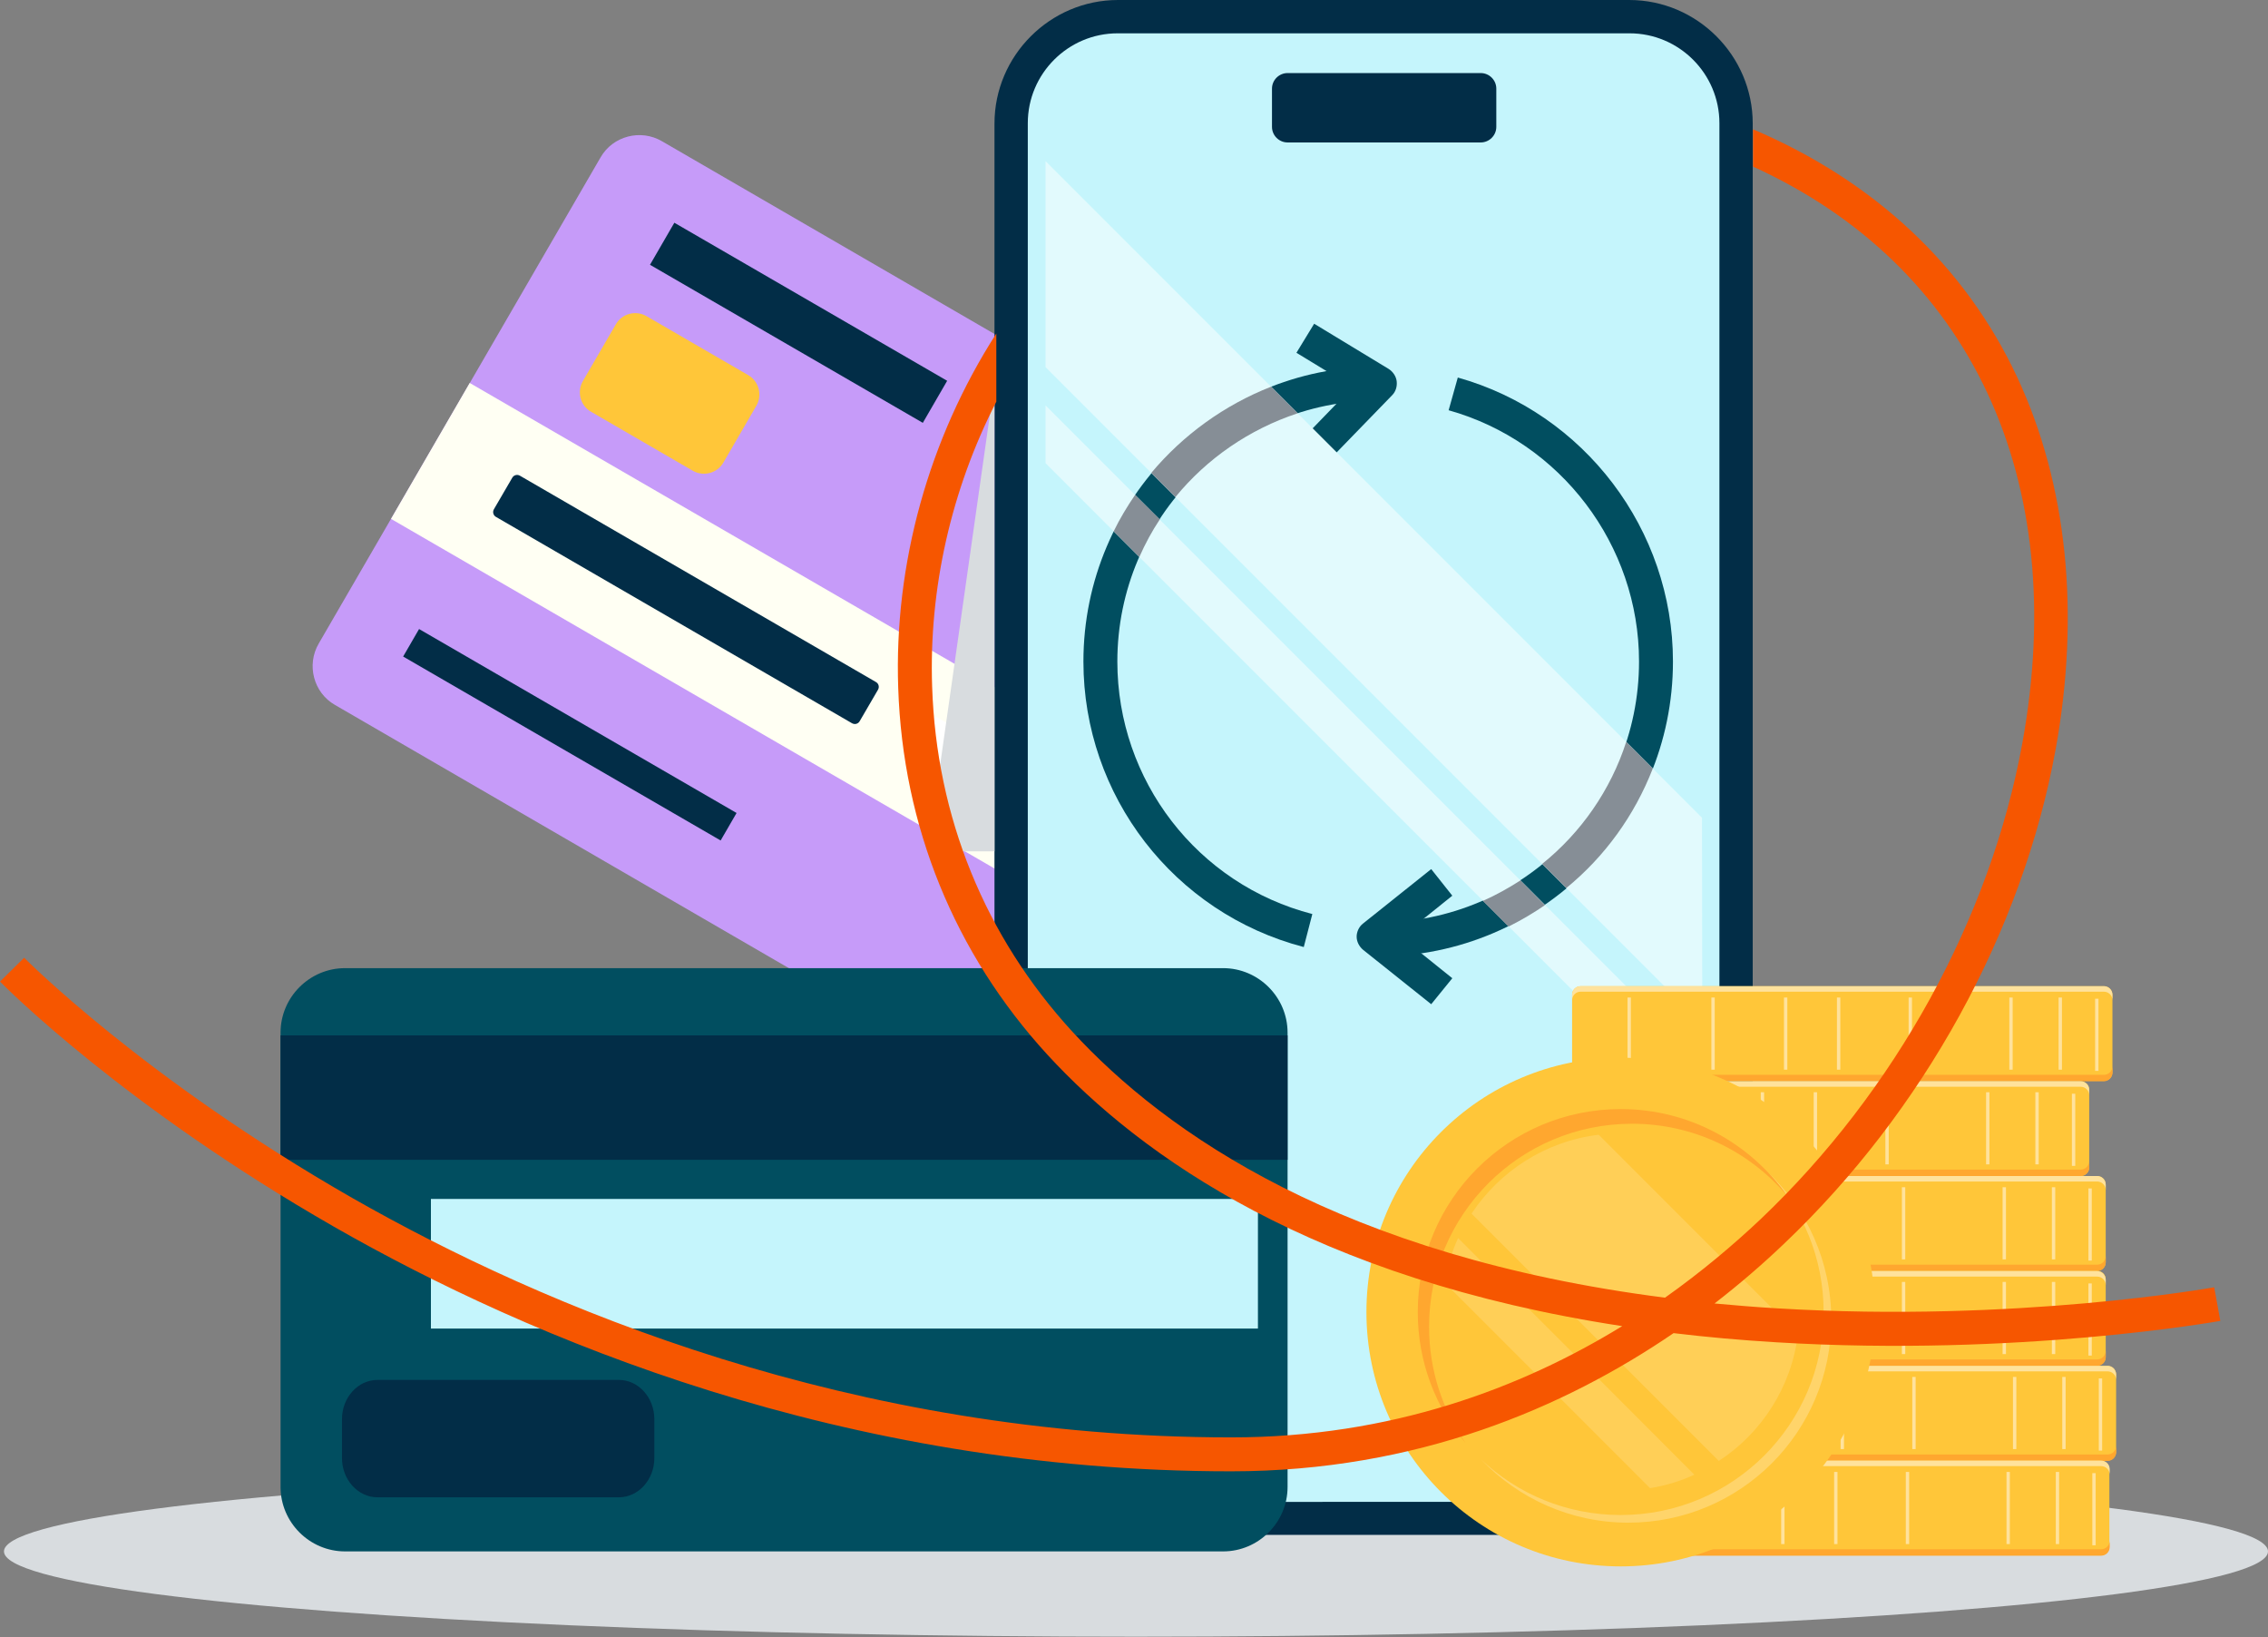 <?xml version="1.0" encoding="UTF-8"?>
<!-- Generator: Adobe Illustrator 27.6.1, SVG Export Plug-In . SVG Version: 6.00 Build 0)  -->
<svg xmlns="http://www.w3.org/2000/svg" xmlns:xlink="http://www.w3.org/1999/xlink" version="1.1" id="Layer_1" x="0px" y="0px" viewBox="0 0 742.1 535.5" xml:space="preserve">
<rect x="0" y="0" width="742.1" height="535.5" fill="#808080" stroke="none"/>
<g>
	<ellipse fill="#D8DCDF" cx="371.7" cy="507.5" rx="370.4" ry="27.9"></ellipse>
	<g>
		<g>
			<path fill="#C69BF9" d="M405,384.9c-4,7-13.1,9.4-20.1,5.3L109.6,230.6c-7-4-9.4-13.1-5.3-20.1l92.2-159c4-7,13.1-9.4,20.1-5.3     l275.4,159.6c7,4,9.4,13.1,5.3,20.1L405,384.9z"></path>
			
				<rect x="117.3" y="209.1" transform="matrix(0.865 0.501 -0.501 0.865 156.988 -114.363)" fill="#FFFFF3" width="347.7" height="51.4"></rect>
			<g>
				<path fill="#FFC639" d="M236.7,151.3c-2,3.5-6.5,4.7-10,2.7l-33.3-19.3c-3.5-2-4.7-6.5-2.7-10l10.8-18.6c2-3.5,6.5-4.7,10-2.7      l33.3,19.3c3.5,2,4.7,6.5,2.7,10L236.7,151.3z"></path>
				<g>
					<path fill="#022D47" d="M281.3,235.9c-0.5,0.9-1.6,1.2-2.5,0.7l-116.5-67.5c-0.9-0.5-1.2-1.6-0.7-2.5l6-10.3       c0.5-0.9,1.6-1.2,2.5-0.7l116.5,67.5c0.9,0.5,1.2,1.6,0.7,2.5L281.3,235.9z"></path>
					<path fill="#FFFFFF" d="M352.3,277c-0.5,0.9-1.6,1.2-2.5,0.7l-50.9-29.5c-0.9-0.5-1.2-1.6-0.7-2.5l6-10.3       c0.5-0.9,1.6-1.2,2.5-0.7l50.9,29.5c0.9,0.5,1.2,1.6,0.7,2.5L352.3,277z"></path>
				</g>
				
					<rect x="209.7" y="97.8" transform="matrix(0.865 0.501 -0.501 0.865 88.256 -116.794)" fill="#022D47" width="103.2" height="15.9"></rect>
				<g>
					
						<rect x="348.5" y="182.7" transform="matrix(0.865 0.501 -0.501 0.865 148.763 -179.901)" fill="#FFFFFF" width="120.8" height="8"></rect>
				</g>
				<g>
					
						<rect x="126.3" y="235.3" transform="matrix(0.865 0.501 -0.501 0.865 145.757 -61.038)" fill="#022D47" width="120.1" height="10.4"></rect>
				</g>
			</g>
		</g>
		<g>
			<g>
				<path fill="#022D47" d="M573.6,461.7c0,22.2-18.2,40.4-40.4,40.4H365.8c-22.2,0-40.4-18.2-40.4-40.4V40.4      c0-22.2,18.2-40.4,40.4-40.4h167.3c22.2,0,40.4,18.2,40.4,40.4V461.7z"></path>
				<g>
					<path fill="#C5F5FC" d="M365.7,491.4c-16.2,0-29.4-13.2-29.4-29.4V40.3c0-16.2,13.2-29.4,29.4-29.4h167.5       c16.2,0,29.4,13.2,29.4,29.4v421.6c0,16.2-13.2,29.4-29.4,29.4H365.7z"></path>
				</g>
			</g>
		</g>
	</g>
	<g>
		<g>
			<g>
				<polygon fill="#D8DCDF" points="325.4,278.5 325.4,125.1 303.6,278.5     "></polygon>
			</g>
		</g>
		<g>
			<g>
				<g>
					<g>
						<path fill="#014E60" d="M421.3,486.4c0,11.6-9.5,21.1-21.1,21.1l-287.3,0c-11.6,0-21.1-9.5-21.1-21.1l0-148.6        c0-11.6,9.5-21.1,21.1-21.1l287.3,0c11.6,0,21.1,9.5,21.1,21.1L421.3,486.4z"></path>
						<rect x="91.8" y="338.7" fill="#022D47" width="329.5" height="40.7"></rect>
						<rect x="141" y="392.2" fill="#C5F5FC" width="270.6" height="42.4"></rect>
					</g>
					<path fill="#022D47" d="M214.1,477c0,7-5.2,12.8-11.6,12.8h-79c-6.4,0-11.6-5.8-11.6-12.8v-12.8c0-7,5.2-12.8,11.6-12.8h79       c6.4,0,11.6,5.8,11.6,12.8V477z"></path>
				</g>
			</g>
		</g>
	</g>
	<path fill="#022D47" d="M484.5,23.9h-63.2c-2.8,0-5.1,2.3-5.1,5.1v12.5c0,2.8,2.3,5.1,5.1,5.1h63.2c2.8,0,5.1-2.3,5.1-5.1V29   C489.6,26.2,487.3,23.9,484.5,23.9z"></path>
	<path fill="#014E60" d="M426.6,309.8c-42.5-11.1-72.1-49.5-72.1-93.4c0-53.2,43.3-96.5,96.5-96.5V131c-47.1,0-85.4,38.3-85.4,85.4   c0,38.9,26.2,72.9,63.8,82.6L426.6,309.8z"></path>
	<path fill="#014E60" d="M450.9,312.9v-11.1c47.1,0,85.4-38.3,85.4-85.4c0-38.1-25.6-71.9-62.3-82.2l3-10.7   c41.4,11.6,70.4,49.8,70.4,92.9C547.4,269.6,504.2,312.9,450.9,312.9z"></path>
	<path fill="#014E60" d="M468.3,328.5l-22.3-17.8c-1.3-1.1-2.1-2.7-2.1-4.3s0.8-3.3,2.1-4.3l22.3-17.8l6.9,8.7l-16.8,13.5l16.8,13.5   L468.3,328.5z"></path>
	<path fill="#014E60" d="M435.6,149.8l-8-7.7l15-15.5l-18.4-11.2l5.8-9.5l24.4,14.8c1.4,0.9,2.4,2.4,2.6,4c0.2,1.7-0.3,3.4-1.5,4.6   L435.6,149.8z"></path>
	<polygon fill="#E2FAFD" points="342.1,132.6 557,347.5 557,366.4 342.1,151.5  "></polygon>
	<polygon fill="#E2FAFD" points="342.1,120.1 557,335 556.9,267.5 342.1,52.7  "></polygon>
	<path fill="#868E96" d="M497.5,288c-3.9,2.5-8,4.8-12.3,6.7l8.4,8.4c4.2-2.1,8.1-4.4,11.9-7L497.5,288z"></path>
	<path fill="#868E96" d="M371.4,161.9c-2.6,3.8-5,7.8-7,11.9l8.4,8.4c1.9-4.3,4.1-8.4,6.7-12.3L371.4,161.9z"></path>
	<path fill="#868E96" d="M540.8,251.4l-8.7-8.7c-5.1,15.8-14.8,29.7-27.5,39.9l7.9,7.9C525.1,280.2,534.8,266.8,540.8,251.4z"></path>
	<g>
		<g>
			<g>
				<g id="XMLID_00000165934077361060979550000004579462556366656394_">
					<path id="XMLID_00000124844558536454861730000003408904757714453386_" fill="#FFC639" d="M514.4,350.8c0,1.6,1.3,2.8,2.8,2.8       h171.2c1.6,0,2.8-1.3,2.8-2.8v-25.4c0-1.6-1.3-2.8-2.8-2.8H517.2c-1.6,0-2.8,1.3-2.8,2.8V350.8z"></path>
					<path id="XMLID_00000101063249052247685150000001898128228192633476_" fill="#FFA72F" d="M517.2,351.6h171.2       c1.6,0,2.8-1.3,2.8-2.8v2.1c0,1.6-1.3,2.8-2.8,2.8H517.2c-1.6,0-2.8-1.3-2.8-2.8v-2.1C514.4,350.3,515.6,351.6,517.2,351.6z"></path>
					<path id="XMLID_00000160179258690917595790000000856005859877436332_" fill="#FFE29C" d="M517.2,322.6h171.2       c1.6,0,2.8,1.3,2.8,2.8v1.8c0-1.6-1.3-2.8-2.8-2.8H517.2c-1.6,0-2.8,1.3-2.8,2.8v-1.8C514.4,323.9,515.6,322.6,517.2,322.6z"></path>
					
						<rect id="XMLID_00000173850978255281328890000009650646927500517556_" x="685.5" y="326.7" transform="matrix(-1 -1.224647e-16 1.224647e-16 -1 1372.135 677.007)" fill="#FFE29C" width="1.1" height="23.6"></rect>
					
						<rect id="XMLID_00000005980059205902029770000014355519773732852366_" x="673.6" y="326.2" transform="matrix(-1 -1.224647e-16 1.224647e-16 -1 1348.281 676.115)" fill="#FFE29C" width="1.1" height="23.6"></rect>
					
						<rect id="XMLID_00000145769135331333372640000007704564562805462929_" x="657.5" y="326.2" transform="matrix(-1 -1.224647e-16 1.224647e-16 -1 1316.055 676.115)" fill="#FFE29C" width="1.1" height="23.6"></rect>
					
						<rect id="XMLID_00000044168723069645415010000005123459883184836517_" x="624.4" y="326.2" transform="matrix(-1 -1.224647e-16 1.224647e-16 -1 1250.008 676.115)" fill="#FFE29C" width="1.1" height="23.6"></rect>
					
						<rect id="XMLID_00000165940364336206203880000003023650370170138547_" x="601" y="326.2" transform="matrix(-1 -1.224647e-16 1.224647e-16 -1 1203.155 676.115)" fill="#FFE29C" width="1.1" height="23.6"></rect>
					
						<rect id="XMLID_00000083048806796405358100000001695424832988456371_" x="583.7" y="326.2" transform="matrix(-1 -1.224647e-16 1.224647e-16 -1 1168.526 676.115)" fill="#FFE29C" width="1.1" height="23.6"></rect>
					
						<rect id="XMLID_00000091701625083192631420000003700905100198775458_" x="559.9" y="326.2" transform="matrix(-1 -1.224647e-16 1.224647e-16 -1 1120.968 676.115)" fill="#FFE29C" width="1.1" height="23.6"></rect>
					
						<rect id="XMLID_00000005955376064708786030000001850654943003659414_" x="532.5" y="326.2" transform="matrix(-1 -1.224647e-16 1.224647e-16 -1 1066.128 676.115)" fill="#FFE29C" width="1.1" height="23.6"></rect>
				</g>
				<g id="XMLID_00000039847895970557891270000014332148593790892974_">
					<path id="XMLID_00000156565048292980364410000016481431106042911135_" fill="#FFC639" d="M506.8,381.9c0,1.6,1.3,2.8,2.8,2.8       h171.2c1.6,0,2.8-1.3,2.8-2.8v-25.4c0-1.6-1.3-2.8-2.8-2.8H509.6c-1.6,0-2.8,1.3-2.8,2.8V381.9z"></path>
					<path id="XMLID_00000181794035693594359800000003294835594578175660_" fill="#FFA72F" d="M509.6,382.6h171.2       c1.6,0,2.8-1.3,2.8-2.8v2.1c0,1.6-1.3,2.8-2.8,2.8H509.6c-1.6,0-2.8-1.3-2.8-2.8v-2.1C506.8,381.4,508,382.6,509.6,382.6z"></path>
					<path id="XMLID_00000118369413476782102320000016163503550936044470_" fill="#FFE29C" d="M509.6,353.7h171.2       c1.6,0,2.8,1.3,2.8,2.8v1.8c0-1.6-1.3-2.8-2.8-2.8H509.6c-1.6,0-2.8,1.3-2.8,2.8v-1.8C506.8,355,508,353.7,509.6,353.7z"></path>
					
						<rect id="XMLID_00000181789037598663594580000006664942670916413586_" x="677.9" y="357.7" transform="matrix(-1 -1.224647e-16 1.224647e-16 -1 1356.934 739.085)" fill="#FFE29C" width="1.1" height="23.6"></rect>
					
						<rect id="XMLID_00000053544761407204514950000016277962998001094278_" x="666" y="357.3" transform="matrix(-1 -1.224647e-16 1.224647e-16 -1 1333.081 738.193)" fill="#FFE29C" width="1.1" height="23.6"></rect>
					
						<rect id="XMLID_00000032643995505691402990000004934755941095129249_" x="649.9" y="357.3" transform="matrix(-1 -1.224647e-16 1.224647e-16 -1 1300.854 738.193)" fill="#FFE29C" width="1.1" height="23.6"></rect>
					
						<rect id="XMLID_00000030474845630446394790000012001854320017960879_" x="616.8" y="357.3" transform="matrix(-1 -1.224647e-16 1.224647e-16 -1 1234.807 738.193)" fill="#FFE29C" width="1.1" height="23.6"></rect>
					
						<rect id="XMLID_00000098904181539569957020000001661293624943699618_" x="593.4" y="357.3" transform="matrix(-1 -1.224647e-16 1.224647e-16 -1 1187.954 738.193)" fill="#FFE29C" width="1.1" height="23.6"></rect>
					
						<rect id="XMLID_00000013912825172493087850000000647276691239920557_" x="576.1" y="357.3" transform="matrix(-1 -1.224647e-16 1.224647e-16 -1 1153.326 738.193)" fill="#FFE29C" width="1.1" height="23.6"></rect>
					
						<rect id="XMLID_00000176753269425366350200000005942895965430410679_" x="552.3" y="357.3" transform="matrix(-1 -1.224647e-16 1.224647e-16 -1 1105.768 738.193)" fill="#FFE29C" width="1.1" height="23.6"></rect>
					
						<rect id="XMLID_00000017486095391671059570000015141979288275121063_" x="524.9" y="357.3" transform="matrix(-1 -1.224647e-16 1.224647e-16 -1 1050.927 738.193)" fill="#FFE29C" width="1.1" height="23.6"></rect>
				</g>
				<g id="XMLID_00000097502898134775443520000015480125116865742494_">
					<path id="XMLID_00000031190654917493218350000010950157925039214219_" fill="#FFC639" d="M512.2,412.9c0,1.6,1.3,2.8,2.8,2.8       h171.2c1.6,0,2.8-1.3,2.8-2.8v-25.4c0-1.6-1.3-2.8-2.8-2.8H515c-1.6,0-2.8,1.3-2.8,2.8V412.9z"></path>
					<path id="XMLID_00000171677227365496414270000002601338187527957934_" fill="#FFA72F" d="M515,413.7h171.2       c1.6,0,2.8-1.3,2.8-2.8v2.1c0,1.6-1.3,2.8-2.8,2.8H515c-1.6,0-2.8-1.3-2.8-2.8v-2.1C512.2,412.4,513.4,413.7,515,413.7z"></path>
					<path id="XMLID_00000037681891838727765550000006501257973643929497_" fill="#FFE29C" d="M515,384.7h171.2       c1.6,0,2.8,1.3,2.8,2.8v1.8c0-1.6-1.3-2.8-2.8-2.8H515c-1.6,0-2.8,1.3-2.8,2.8v-1.8C512.2,386,513.4,384.7,515,384.7z"></path>
					
						<rect id="XMLID_00000134208833850599530490000003500257080013525659_" x="683.3" y="388.8" transform="matrix(-1 -1.224647e-16 1.224647e-16 -1 1367.739 801.163)" fill="#FFE29C" width="1.1" height="23.6"></rect>
					
						<rect id="XMLID_00000003094912530665631930000016693383944895254949_" x="671.4" y="388.3" transform="matrix(-1 -1.224647e-16 1.224647e-16 -1 1343.886 800.271)" fill="#FFE29C" width="1.1" height="23.6"></rect>
					
						<rect id="XMLID_00000121258426939429222060000011580416122940626049_" x="655.3" y="388.3" transform="matrix(-1 -1.224647e-16 1.224647e-16 -1 1311.659 800.271)" fill="#FFE29C" width="1.1" height="23.6"></rect>
					
						<rect id="XMLID_00000107588779381020214610000001636011176148193718_" x="622.2" y="388.3" transform="matrix(-1 -1.224647e-16 1.224647e-16 -1 1245.612 800.271)" fill="#FFE29C" width="1.1" height="23.6"></rect>
					
						<rect id="XMLID_00000092442540419067425620000007733584750344768935_" x="598.8" y="388.3" transform="matrix(-1 -1.224647e-16 1.224647e-16 -1 1198.759 800.271)" fill="#FFE29C" width="1.1" height="23.6"></rect>
					
						<rect id="XMLID_00000082343219066303441080000005136396354228083102_" x="581.5" y="388.3" transform="matrix(-1 -1.224647e-16 1.224647e-16 -1 1164.131 800.271)" fill="#FFE29C" width="1.1" height="23.6"></rect>
					
						<rect id="XMLID_00000108988926042898476490000009669852819148553910_" x="557.7" y="388.3" transform="matrix(-1 -1.224647e-16 1.224647e-16 -1 1116.573 800.271)" fill="#FFE29C" width="1.1" height="23.6"></rect>
					
						<rect id="XMLID_00000159472244805044063170000016492752148553991075_" x="530.3" y="388.3" transform="matrix(-1 -1.224647e-16 1.224647e-16 -1 1061.732 800.271)" fill="#FFE29C" width="1.1" height="23.6"></rect>
				</g>
				<g id="XMLID_00000096059293161147668210000001837685190450053009_">
					<path id="XMLID_00000107554399107338250750000001119688592940154247_" fill="#FFC639" d="M512.2,443.9c0,1.6,1.3,2.8,2.8,2.8       h171.2c1.6,0,2.8-1.3,2.8-2.8v-25.4c0-1.6-1.3-2.8-2.8-2.8H515c-1.6,0-2.8,1.3-2.8,2.8V443.9z"></path>
					<path id="XMLID_00000033339897194121848910000010792048811621984650_" fill="#FFA72F" d="M515,444.7h171.2       c1.6,0,2.8-1.3,2.8-2.8v2.1c0,1.6-1.3,2.8-2.8,2.8H515c-1.6,0-2.8-1.3-2.8-2.8v-2.1C512.2,443.4,513.4,444.7,515,444.7z"></path>
					<path id="XMLID_00000178927441111529075730000004426701367274391691_" fill="#FFE29C" d="M515,415.8h171.2       c1.6,0,2.8,1.3,2.8,2.8v1.8c0-1.6-1.3-2.8-2.8-2.8H515c-1.6,0-2.8,1.3-2.8,2.8v-1.8C512.2,417,513.4,415.8,515,415.8z"></path>
					
						<rect id="XMLID_00000049208174769210070800000012735828963639773605_" x="683.3" y="419.8" transform="matrix(-1 -1.224647e-16 1.224647e-16 -1 1367.739 863.241)" fill="#FFE29C" width="1.1" height="23.6"></rect>
					
						<rect id="XMLID_00000165223890213371455430000001283086890533596063_" x="671.4" y="419.4" transform="matrix(-1 -1.224647e-16 1.224647e-16 -1 1343.886 862.349)" fill="#FFE29C" width="1.1" height="23.6"></rect>
					
						<rect id="XMLID_00000176035721236052143000000001510661574463170748_" x="655.3" y="419.4" transform="matrix(-1 -1.224647e-16 1.224647e-16 -1 1311.659 862.349)" fill="#FFE29C" width="1.1" height="23.6"></rect>
					
						<rect id="XMLID_00000117647247631055820670000009949395986448253355_" x="622.2" y="419.4" transform="matrix(-1 -1.224647e-16 1.224647e-16 -1 1245.612 862.349)" fill="#FFE29C" width="1.1" height="23.6"></rect>
					
						<rect id="XMLID_00000101070285216096747740000011574790266143622555_" x="598.8" y="419.4" transform="matrix(-1 -1.224647e-16 1.224647e-16 -1 1198.759 862.349)" fill="#FFE29C" width="1.1" height="23.6"></rect>
					
						<rect id="XMLID_00000127750277009878803460000006080576286314244787_" x="581.5" y="419.4" transform="matrix(-1 -1.224647e-16 1.224647e-16 -1 1164.131 862.349)" fill="#FFE29C" width="1.1" height="23.6"></rect>
					
						<rect id="XMLID_00000004515441462989514440000011124390394479825311_" x="557.7" y="419.4" transform="matrix(-1 -1.224647e-16 1.224647e-16 -1 1116.573 862.349)" fill="#FFE29C" width="1.1" height="23.6"></rect>
					
						<rect id="XMLID_00000039831603647990723560000005301155489977265331_" x="530.3" y="419.4" transform="matrix(-1 -1.224647e-16 1.224647e-16 -1 1061.732 862.349)" fill="#FFE29C" width="1.1" height="23.6"></rect>
				</g>
				<g id="XMLID_00000035489502504101087730000007184006535273111728_">
					<path id="XMLID_00000120518975198584961360000009814007373048050878_" fill="#FFC639" d="M515.6,475c0,1.6,1.3,2.8,2.8,2.8       h171.2c1.6,0,2.8-1.3,2.8-2.8v-25.4c0-1.6-1.3-2.8-2.8-2.8H518.4c-1.6,0-2.8,1.3-2.8,2.8V475z"></path>
					<path id="XMLID_00000094595337878829184390000004278020356855732123_" fill="#FFA72F" d="M518.4,475.8h171.2       c1.6,0,2.8-1.3,2.8-2.8v2.1c0,1.6-1.3,2.8-2.8,2.8H518.4c-1.6,0-2.8-1.3-2.8-2.8v-2.1C515.6,474.5,516.8,475.8,518.4,475.8z"></path>
					<path id="XMLID_00000003797014573348127670000015861959099484023455_" fill="#FFE29C" d="M518.4,446.8h171.2       c1.6,0,2.8,1.3,2.8,2.8v1.8c0-1.6-1.3-2.8-2.8-2.8H518.4c-1.6,0-2.8,1.3-2.8,2.8v-1.8C515.6,448.1,516.8,446.8,518.4,446.8z"></path>
					
						<rect id="XMLID_00000097481191801894108310000005325016440251622579_" x="686.7" y="450.8" transform="matrix(-1 -1.224647e-16 1.224647e-16 -1 1374.534 925.319)" fill="#FFE29C" width="1.1" height="23.6"></rect>
					
						<rect id="XMLID_00000164488637409948875610000001023757638625837241_" x="674.8" y="450.4" transform="matrix(-1 -1.224647e-16 1.224647e-16 -1 1350.681 924.427)" fill="#FFE29C" width="1.1" height="23.6"></rect>
					
						<rect id="XMLID_00000044889823257374722690000012502844430230510479_" x="658.7" y="450.4" transform="matrix(-1 -1.224647e-16 1.224647e-16 -1 1318.455 924.427)" fill="#FFE29C" width="1.1" height="23.6"></rect>
					
						<rect id="XMLID_00000022534539374605006420000010384623854379762622_" x="625.6" y="450.4" transform="matrix(-1 -1.224647e-16 1.224647e-16 -1 1252.408 924.427)" fill="#FFE29C" width="1.1" height="23.6"></rect>
					
						<rect id="XMLID_00000132780687648271124400000008460318671804564129_" x="602.2" y="450.4" transform="matrix(-1 -1.224647e-16 1.224647e-16 -1 1205.554 924.427)" fill="#FFE29C" width="1.1" height="23.6"></rect>
					
						<rect id="XMLID_00000152960767908089810120000017527465050119185051_" x="584.9" y="450.4" transform="matrix(-1 -1.224647e-16 1.224647e-16 -1 1170.926 924.427)" fill="#FFE29C" width="1.1" height="23.6"></rect>
					
						<rect id="XMLID_00000153686517723524962490000008755649410898953145_" x="561.1" y="450.4" transform="matrix(-1 -1.224647e-16 1.224647e-16 -1 1123.368 924.427)" fill="#FFE29C" width="1.1" height="23.6"></rect>
					
						<rect id="XMLID_00000179620750391018040780000002667399405890276493_" x="533.7" y="450.4" transform="matrix(-1 -1.224647e-16 1.224647e-16 -1 1068.528 924.427)" fill="#FFE29C" width="1.1" height="23.6"></rect>
				</g>
				<g id="XMLID_00000043449502367384146380000003378464291605550738_">
					<path id="XMLID_00000124137645989635508930000005773858901485716669_" fill="#FFC639" d="M513.4,506c0,1.6,1.3,2.8,2.8,2.8       h171.2c1.6,0,2.8-1.3,2.8-2.8v-25.4c0-1.6-1.3-2.8-2.8-2.8H516.3c-1.6,0-2.8,1.3-2.8,2.8V506z"></path>
					<path id="XMLID_00000065039598819212442580000018018221822997659298_" fill="#FFA72F" d="M516.3,506.8h171.2       c1.6,0,2.8-1.3,2.8-2.8v2.1c0,1.6-1.3,2.8-2.8,2.8H516.3c-1.6,0-2.8-1.3-2.8-2.8V504C513.4,505.5,514.7,506.8,516.3,506.8z"></path>
					<path id="XMLID_00000030488373675611218540000017144184439021255564_" fill="#FFE29C" d="M516.3,477.8h171.2       c1.6,0,2.8,1.3,2.8,2.8v1.8c0-1.6-1.3-2.8-2.8-2.8H516.3c-1.6,0-2.8,1.3-2.8,2.8v-1.8C513.4,479.1,514.7,477.8,516.3,477.8z"></path>
					
						<rect id="XMLID_00000066508744496293681270000006571669238471182005_" x="684.6" y="481.9" transform="matrix(-1 -1.224647e-16 1.224647e-16 -1 1370.314 987.397)" fill="#FFE29C" width="1.1" height="23.6"></rect>
					
						<rect id="XMLID_00000101080164314853625200000003107917873567118219_" x="672.7" y="481.4" transform="matrix(-1 -1.224647e-16 1.224647e-16 -1 1346.46 986.505)" fill="#FFE29C" width="1.1" height="23.6"></rect>
					
						<rect id="XMLID_00000112623800856921682630000014618521484823493291_" x="656.6" y="481.4" transform="matrix(-1 -1.224647e-16 1.224647e-16 -1 1314.234 986.505)" fill="#FFE29C" width="1.1" height="23.6"></rect>
					
						<rect id="XMLID_00000020365230405179244190000010010797389584817054_" x="623.5" y="481.4" transform="matrix(-1 -1.224647e-16 1.224647e-16 -1 1248.187 986.505)" fill="#FFE29C" width="1.1" height="23.6"></rect>
					
						<rect id="XMLID_00000149378629441307013220000000921006835747553967_" x="600.1" y="481.4" transform="matrix(-1 -1.224647e-16 1.224647e-16 -1 1201.334 986.505)" fill="#FFE29C" width="1.1" height="23.6"></rect>
					
						<rect id="XMLID_00000137848998562807908670000011522343089760560262_" x="582.8" y="481.4" transform="matrix(-1 -1.224647e-16 1.224647e-16 -1 1166.705 986.505)" fill="#FFE29C" width="1.1" height="23.6"></rect>
					
						<rect id="XMLID_00000032650366560706785380000005775463198814075528_" x="559" y="481.4" transform="matrix(-1 -1.224647e-16 1.224647e-16 -1 1119.147 986.505)" fill="#FFE29C" width="1.1" height="23.6"></rect>
					
						<rect id="XMLID_00000093150767939555920720000015164491295092896675_" x="531.6" y="481.4" transform="matrix(-1 -1.224647e-16 1.224647e-16 -1 1064.307 986.505)" fill="#FFE29C" width="1.1" height="23.6"></rect>
				</g>
			</g>
		</g>
	</g>
	<g>
		<circle fill="#FFC639" cx="530.3" cy="429.2" r="83.2"></circle>
		
			<ellipse transform="matrix(0.707 -0.707 0.707 0.707 -148.151 500.688)" fill="#FFC639" cx="530.3" cy="429.2" rx="66.4" ry="66.4"></ellipse>
		<g>
			<path fill="#FFD46A" d="M532.8,498.1c36.7,0,66.4-29.7,66.4-66.4c0-19-8-36.1-20.7-48.2c11.3,11.9,18.2,28,18.2,45.7     c0,36.7-29.7,66.4-66.4,66.4c-17.7,0-33.8-6.9-45.7-18.2C496.7,490.1,513.8,498.1,532.8,498.1z"></path>
		</g>
		<g>
			<path fill="#FFA72F" d="M534,367.6c20.3,0,38.5,9.1,50.7,23.5c-12-17.1-31.9-28.3-54.4-28.3c-36.7,0-66.4,29.7-66.4,66.4     c0,16.4,5.9,31.4,15.7,42.9c-7.6-10.8-12-23.9-12-38.1C467.6,397.3,497.3,367.6,534,367.6z"></path>
		</g>
		<path fill="#FFCF57" d="M588.3,436.4l-65.2-65.2c-17.4,2.1-32.4,11.9-41.6,25.8l80.9,80.9C576.4,468.8,586.2,453.7,588.3,436.4z"></path>
		<path fill="#FFCF57" d="M472.7,419.6l67.2,67.2c5.1-0.8,10-2.3,14.5-4.4L477.1,405C475,409.6,473.5,414.5,472.7,419.6z"></path>
	</g>
	<path fill="#868E96" d="M424.6,135.2l-8.7-8.7c-15.3,6-28.8,15.8-39.2,28.2l7.9,7.9C394.9,150,408.8,140.4,424.6,135.2z"></path>
	<path fill="#F65600" d="M724.5,421.1c-0.6,0.1-64.8,11.6-142.8,6.9c-7.1-0.4-14-1-20.7-1.6c8.4-6.5,16-13.1,22.7-19.5   c45.7-43.4,78.1-102.3,88.9-161.7c8.1-44.7,3.8-86.8-12.6-121.9c-17-36.3-46.7-64.1-86.4-81v12.2c71.1,32.4,103.9,102,88.1,188.7   c-10.4,57.1-41.6,113.8-85.6,155.6c-8.9,8.4-19.3,17.2-31.3,25.7c-105.6-13.5-163.4-53.8-193.9-87c-28.6-31.2-44.5-70.2-45.9-112.9   c-1.1-32.1,6.3-64.5,21-93.2v-22.3c-22.1,34.4-33.5,75.3-32.1,115.9c1.5,45.3,18.4,86.8,48.8,120c30.6,33.3,87.1,73.4,188.1,88.8   c-32.9,20.2-75.6,36.4-127.9,36.4c-124.4,0-225-42.6-287.6-78.3C47.3,353,8.3,313.7,7.9,313.3L0,321.1   c1.6,1.6,40.2,40.6,109.3,80.2c63.8,36.5,166.5,80,293.5,80c60.9,0,109.2-20.9,144.8-45.2c10.8,1.3,22,2.3,33.7,3   c79.3,4.8,144.5-6.9,145.2-7L724.5,421.1z"></path>
</g>
</svg>
